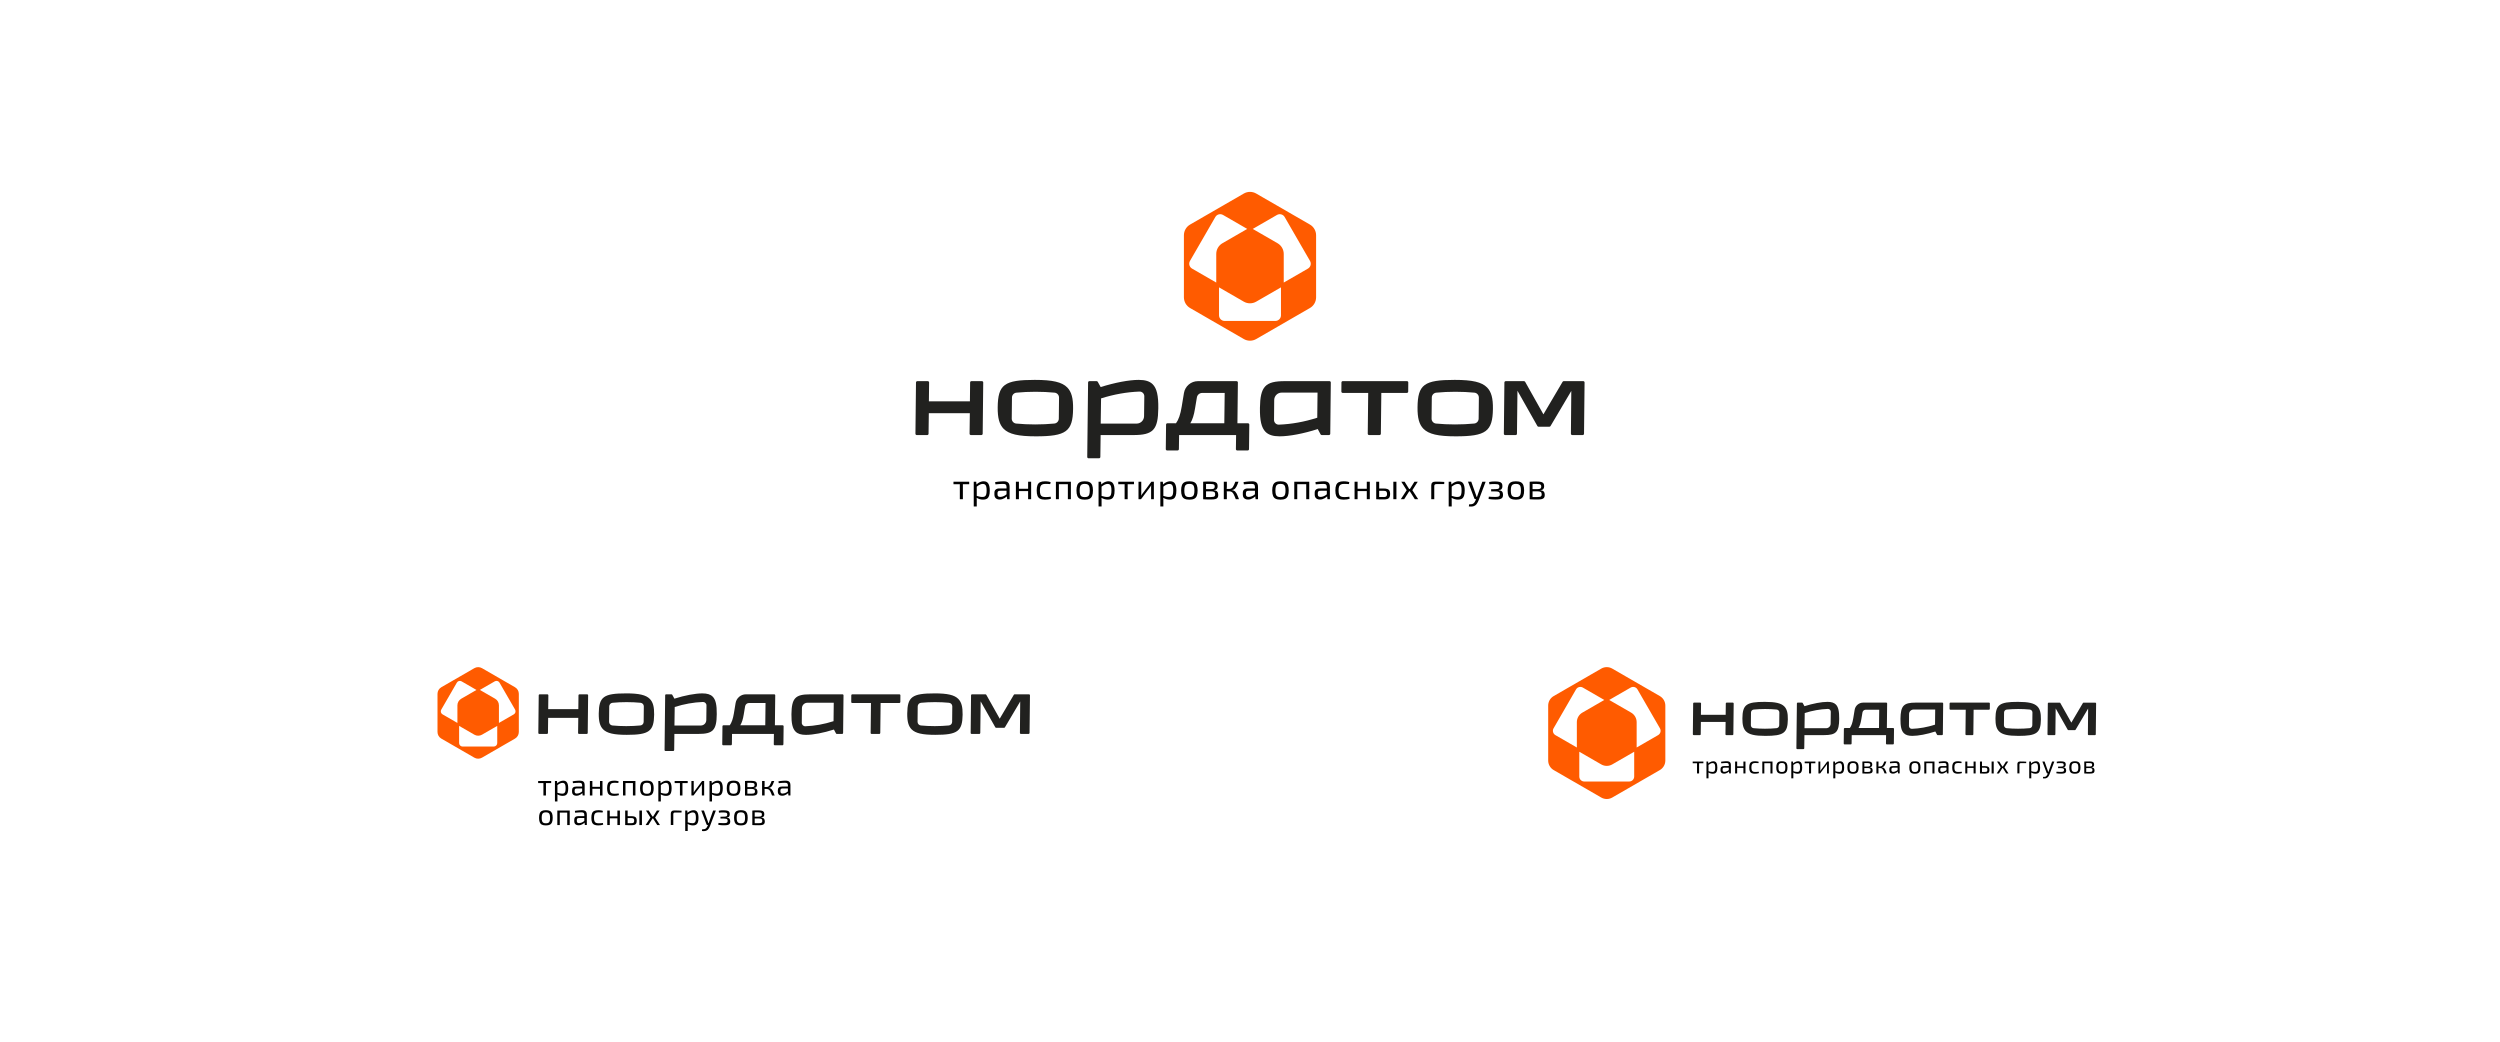 <?xml version="1.0" encoding="UTF-8"?> <svg xmlns="http://www.w3.org/2000/svg" id="Layer_1" data-name="Layer 1" viewBox="0 0 1920 800"> <defs> <style> .cls-1 { fill: #ff5b00; } .cls-2 { fill: #21211f; } </style> </defs> <g> <g> <path class="cls-2" d="m444.16,544.62h-23.14l.12-10.62c0-.42-.33-.76-.75-.76h-5.9c-.41,0-.74.33-.75.74l-.31,28.92c0,.42.33.76.75.76h5.9c.41,0,.74-.33.75-.74l.15-11.59h23.14l-.15,11.58c0,.42.33.76.75.76h5.9c.41,0,.74-.33.75-.74l.31-28.92c0-.42-.33-.76-.75-.76h-5.9c-.41,0-.74.33-.75.74l-.12,10.64Z"></path> <path class="cls-2" d="m480.83,532.52c-17.29,0-20.82,2.6-20.99,15.44h0c-.07,6.08.94,9.72,3.35,12.16,2.98,3.01,8.25,4.24,18.2,4.24,17.09,0,20.81-2.74,20.99-15.44.09-6.06-.9-9.69-3.31-12.14-2.98-3.03-8.27-4.27-18.24-4.27Zm13.62,10.01l-.12,11.88c-.01,1.42-1.1,2.61-2.52,2.74-3.3.32-7.17.51-10.84.51s-7.44-.18-10.68-.5c-1.44-.14-2.53-1.36-2.52-2.8l.12-11.88c.01-1.42,1.1-2.61,2.52-2.74,3.27-.32,7.11-.51,10.79-.51s7.48.19,10.74.5c1.44.14,2.53,1.36,2.52,2.8Z"></path> <path class="cls-2" d="m539.42,532.52c-5.41,0-13.42,1.51-21.48,4.05l-1.63-2.95c-.13-.24-.38-.39-.65-.39h-4.06c-.41,0-.74.33-.75.74l-.47,42.03c0,.42.33.76.75.76h5.9c.41,0,.74-.33.75-.74l.15-12.37h18.49c11.18,0,13.94-2.97,14.05-15.15.09-7.14-.85-11.18-3.13-13.48-1.69-1.71-4.21-2.5-7.92-2.5Zm3.16,9.27l-.14,11.24c-.03,2.3-1.9,4.16-4.21,4.16h-20.26l.21-14.23c7.31-2.3,14.42-3.57,21.64-3.85,1.52-.06,2.78,1.16,2.76,2.68Z"></path> <path class="cls-2" d="m594.63,533.24h-21.77c-3.93,0-7.28,2.84-7.92,6.72l-1.29,7.79c-.69,4.24-1.74,7.27-3.2,9.27h-4.85c-.41,0-.74.33-.75.74l-.16,13.85c0,.42.33.76.75.76h5.9c.41,0,.74-.33.75-.74l.11-7.96h32.17l-.11,7.94c0,.42.33.76.75.76h5.9c.41,0,.74-.33.75-.74l.16-13.85c0-.42-.33-.76-.75-.76h-5.95l.26-23.02c0-.42-.33-.76-.75-.76Zm-6.7,6.65l-.21,17.12h-19.18c1.22-1.98,2.07-4.67,2.67-8.39l1.03-6.19c.24-1.47,1.51-2.54,3-2.54h12.69Z"></path> <path class="cls-2" d="m607.82,548.38c-.09,7.1.85,11.12,3.15,13.46,1.71,1.73,4.24,2.54,7.96,2.54,5.51,0,13.54-1.53,21.52-4.1l1.59,2.99c.13.24.38.4.66.4h4.06c.41,0,.74-.33.75-.74l.31-28.92c0-.42-.33-.76-.75-.76h-25.07c-11.21,0-13.99,2.97-14.17,15.15Zm32.5-8.68l-.16,14.17c-7.3,2.33-14.41,3.62-21.63,3.91-1.52.06-2.78-1.16-2.76-2.67l.11-11.23c.02-2.31,1.9-4.17,4.21-4.17h20.25Z"></path> <path class="cls-2" d="m654.51,539.89h14.4l-.26,23.02c0,.42.33.76.75.76h5.9c.41,0,.74-.33.75-.74l.26-23.03h14.41c.41,0,.74-.33.75-.74l.04-5.15c0-.42-.33-.75-.75-.75h-36.22c-.41,0-.74.33-.75.74l-.04,5.15c0,.42.33.75.75.75Z"></path> <path class="cls-2" d="m717.74,532.52c-17.29,0-20.82,2.6-20.99,15.44h0c-.07,6.08.94,9.72,3.35,12.16,2.98,3.01,8.25,4.24,18.2,4.24,17.09,0,20.81-2.74,20.99-15.44.09-6.06-.9-9.69-3.31-12.14-2.98-3.03-8.27-4.27-18.24-4.27Zm13.62,10.01l-.12,11.88c-.01,1.42-1.1,2.61-2.52,2.74-3.3.32-7.17.51-10.84.51s-7.44-.18-10.68-.5c-1.44-.14-2.53-1.36-2.52-2.8l.12-11.88c.01-1.42,1.1-2.61,2.52-2.74,3.27-.32,7.11-.51,10.79-.51s7.48.19,10.74.5c1.44.14,2.53,1.36,2.52,2.8Z"></path> <path class="cls-2" d="m778.61,533.61l-10.83,18.35-10.3-18.34c-.13-.24-.38-.38-.65-.38h-10.31c-.41,0-.74.33-.75.74l-.31,28.92c0,.42.33.76.75.76h5.9c.41,0,.74-.33.75-.74l.28-24.26,11.25,19.91c.13.24.38.38.65.38h6.1c.26,0,.51-.14.64-.37l11.74-19.83-.22,24.15c0,.42.33.76.75.76h5.9c.41,0,.74-.33.75-.74l.31-28.92c0-.42-.33-.76-.75-.76h-11c-.26,0-.51.14-.64.37Z"></path> </g> <path class="cls-1" d="m370.16,513.15c-1.81-1.05-4.05-1.05-5.86,0l-25.37,14.65c-1.81,1.05-2.93,2.98-2.93,5.07v29.3c0,2.09,1.12,4.03,2.93,5.07l25.37,14.65c1.81,1.05,4.05,1.05,5.86,0l25.37-14.65c1.81-1.05,2.93-2.98,2.93-5.07v-29.3c0-2.09-1.12-4.03-2.93-5.07l-25.37-14.65Zm-1.62,16.72l11.44-6.6c1.27-.73,2.9-.3,3.63.97l11.98,20.74c.73,1.27.3,2.9-.97,3.63l-11.44,6.6v-13.52c0-2.09-1.12-4.03-2.93-5.07l-11.71-6.76Zm-2.61,0l-11.71,6.76c-1.81,1.05-2.93,2.98-2.93,5.07v13.52l-11.44-6.6c-1.27-.73-1.71-2.36-.97-3.63l11.98-20.74c.73-1.27,2.36-1.71,3.63-.97l11.44,6.6Zm-13.33,40.82v-13.21l11.71,6.76c1.81,1.05,4.05,1.05,5.86,0l11.71-6.76v13.21c0,1.47-1.19,2.66-2.66,2.66h-23.95c-1.47,0-2.66-1.19-2.66-2.66Z"></path> <g> <path d="m423.31,599.81v1.6h-10.01v-1.6h10.01Zm-4.02,0v11.13h-1.94v-11.13h1.94Z"></path> <path d="m427.77,599.81l.23,2.31.11.3v7.13l-.09.27c.05.43.08.84.09,1.23.01.4.01.81,0,1.26v3.22h-1.92v-15.72h1.58Zm4.78-.27c1.37,0,2.35.5,2.95,1.5.59,1,.89,2.46.89,4.4,0,1.43-.15,2.57-.46,3.42s-.77,1.45-1.39,1.82c-.62.37-1.41.55-2.35.55-.73,0-1.46-.1-2.17-.3-.72-.2-1.4-.5-2.06-.91l.11-1.17c.72.2,1.34.36,1.88.49.54.13,1.12.19,1.73.19.66,0,1.18-.11,1.57-.34s.67-.64.86-1.23c.18-.59.27-1.43.27-2.51s-.08-1.88-.24-2.49c-.16-.61-.42-1.05-.78-1.31-.36-.27-.83-.4-1.43-.4s-1.21.15-1.8.43c-.59.29-1.29.73-2.08,1.33l-.21-1.3c.41-.44.88-.82,1.39-1.14s1.06-.57,1.63-.74c.57-.18,1.13-.26,1.68-.26Z"></path> <path d="m448.11,604.08l-.02,1.46-5.3.02c-.53.02-.91.16-1.13.42s-.33.64-.33,1.11v.71c0,.58.14,1,.42,1.27.28.27.72.4,1.31.4.43,0,.91-.08,1.45-.24.54-.16,1.08-.41,1.63-.74.55-.33,1.05-.76,1.51-1.28v1.44c-.15.21-.38.46-.7.74-.31.28-.69.56-1.12.82s-.92.49-1.45.66c-.53.17-1.1.26-1.71.26-.66,0-1.23-.12-1.74-.35s-.89-.59-1.17-1.05c-.27-.46-.41-1.03-.41-1.7v-1.21c0-.87.27-1.54.81-2.02.54-.48,1.3-.72,2.27-.72h5.67Zm-2.88-4.55c.82,0,1.52.11,2.08.33s.99.59,1.28,1.11c.29.52.43,1.23.43,2.12v7.84h-1.53l-.3-2.42-.11-.25v-5.16c-.01-.69-.17-1.18-.48-1.47-.3-.3-.9-.45-1.78-.45-.59,0-1.33.03-2.21.09-.88.06-1.74.13-2.59.21l-.18-1.44c.52-.09,1.09-.17,1.71-.25.62-.08,1.26-.14,1.9-.18.64-.05,1.23-.07,1.78-.07Z"></path> <path d="m454.94,599.81v11.13h-1.92v-11.13h1.92Zm6.06,4.48v1.49h-6.19v-1.49h6.19Zm1.71-4.48v11.13h-1.92v-11.13h1.92Z"></path> <path d="m471.53,599.53c.33,0,.71.02,1.13.05.42.03.84.08,1.27.16.43.08.82.18,1.19.32l-.25,1.26c-.5-.05-1.03-.08-1.59-.1-.56-.02-1.03-.03-1.43-.03-.87,0-1.57.12-2.09.37-.53.24-.9.67-1.13,1.28s-.34,1.46-.34,2.54.11,1.93.34,2.55c.23.62.61,1.05,1.13,1.29.53.24,1.22.37,2.09.37.23,0,.53,0,.9-.02.37-.02.77-.04,1.19-.07.42-.03.82-.08,1.2-.14l.18,1.3c-.55.2-1.15.34-1.82.43-.66.09-1.32.14-1.98.14-1.28,0-2.31-.19-3.08-.57-.78-.38-1.34-1-1.68-1.85-.34-.85-.51-2-.51-3.43s.17-2.57.51-3.43c.34-.85.9-1.47,1.68-1.84.78-.37,1.8-.56,3.08-.56Z"></path> <path d="m480.37,599.81v11.13h-1.9v-11.13h1.9Zm5.92,0l-.02,1.58h-6.01v-1.58h6.03Zm1.71,0v11.13h-1.92v-11.13h1.92Z"></path> <path d="m496.8,599.53c1.28,0,2.3.19,3.06.57.76.38,1.31,1,1.66,1.86.34.86.51,2,.51,3.42s-.17,2.56-.51,3.42c-.34.86-.89,1.48-1.66,1.86s-1.78.57-3.06.57-2.3-.19-3.07-.57-1.33-1-1.67-1.86c-.34-.86-.51-2-.51-3.42s.17-2.56.51-3.42c.34-.86.9-1.48,1.67-1.86.77-.38,1.79-.57,3.07-.57Zm0,1.65c-.81,0-1.45.13-1.92.38-.47.25-.81.68-1.01,1.29-.2.61-.3,1.46-.3,2.54s.1,1.93.3,2.54.53,1.04,1.01,1.29c.47.25,1.11.38,1.92.38s1.44-.12,1.91-.38c.46-.25.8-.68.99-1.29s.3-1.45.3-2.54-.1-1.93-.3-2.54c-.2-.61-.53-1.04-.99-1.29-.46-.25-1.1-.38-1.91-.38Z"></path> <path d="m507.18,599.81l.23,2.31.11.3v7.13l-.09.27c.05.43.08.84.09,1.23.01.4.01.81,0,1.26v3.22h-1.92v-15.72h1.58Zm4.78-.27c1.37,0,2.35.5,2.95,1.5.59,1,.89,2.46.89,4.4,0,1.43-.15,2.57-.46,3.42s-.77,1.45-1.39,1.82c-.62.37-1.41.55-2.35.55-.73,0-1.46-.1-2.17-.3-.72-.2-1.4-.5-2.06-.91l.11-1.17c.72.2,1.34.36,1.88.49.54.13,1.12.19,1.73.19.66,0,1.18-.11,1.57-.34s.67-.64.86-1.23c.18-.59.27-1.43.27-2.51s-.08-1.88-.24-2.49c-.16-.61-.42-1.05-.78-1.31-.36-.27-.83-.4-1.43-.4s-1.21.15-1.8.43c-.59.29-1.29.73-2.08,1.33l-.21-1.3c.41-.44.88-.82,1.39-1.14s1.06-.57,1.63-.74c.57-.18,1.13-.26,1.68-.26Z"></path> <path d="m528.15,599.81v1.6h-10.01v-1.6h10.01Zm-4.02,0v11.13h-1.94v-11.13h1.94Z"></path> <path d="m540.79,599.81v11.13h-1.76v-7.38c0-.24,0-.48.02-.72.02-.24.03-.49.05-.77h-.05c-.09.21-.21.44-.35.67-.15.24-.29.45-.42.63l-5.67,7.56h-1.6v-11.13h1.76v7.38c0,.24,0,.48-.01.72,0,.24-.03.49-.06.76h.05c.12-.23.25-.46.39-.69.14-.23.27-.43.41-.59l5.67-7.59h1.58Z"></path> <path d="m546.48,599.81l.23,2.31.11.3v7.13l-.09.27c.05.43.08.84.09,1.23.01.4.01.81,0,1.26v3.22h-1.92v-15.72h1.58Zm4.78-.27c1.37,0,2.35.5,2.95,1.5.59,1,.89,2.46.89,4.4,0,1.43-.15,2.57-.46,3.42s-.77,1.45-1.39,1.82c-.62.37-1.41.55-2.35.55-.73,0-1.46-.1-2.17-.3-.72-.2-1.4-.5-2.06-.91l.11-1.17c.72.2,1.34.36,1.88.49.54.13,1.12.19,1.73.19.66,0,1.18-.11,1.57-.34s.67-.64.86-1.23c.18-.59.27-1.43.27-2.51s-.08-1.88-.24-2.49c-.16-.61-.42-1.05-.78-1.31-.36-.27-.83-.4-1.43-.4s-1.21.15-1.8.43c-.59.29-1.29.73-2.08,1.33l-.21-1.3c.41-.44.88-.82,1.39-1.14s1.06-.57,1.63-.74c.57-.18,1.13-.26,1.68-.26Z"></path> <path d="m563.39,599.53c1.28,0,2.3.19,3.06.57.76.38,1.31,1,1.66,1.86.34.86.51,2,.51,3.42s-.17,2.56-.51,3.42c-.34.86-.89,1.48-1.66,1.86s-1.78.57-3.06.57-2.3-.19-3.07-.57-1.33-1-1.67-1.86c-.34-.86-.51-2-.51-3.42s.17-2.56.51-3.42c.34-.86.9-1.48,1.67-1.86.77-.38,1.79-.57,3.07-.57Zm0,1.65c-.81,0-1.45.13-1.92.38-.47.25-.81.68-1.01,1.29-.2.61-.3,1.46-.3,2.54s.1,1.93.3,2.54.53,1.04,1.01,1.29c.47.25,1.11.38,1.92.38s1.44-.12,1.91-.38c.46-.25.8-.68.99-1.29s.3-1.45.3-2.54-.1-1.93-.3-2.54c-.2-.61-.53-1.04-.99-1.29-.46-.25-1.1-.38-1.91-.38Z"></path> <path d="m576.69,599.69c1.16,0,2.08.08,2.75.25s1.17.46,1.47.89c.3.43.46,1.04.46,1.83s-.19,1.39-.56,1.79c-.37.4-.99.64-1.84.72v.07c1.04.08,1.76.36,2.17.86s.62,1.19.62,2.09c0,.76-.15,1.35-.45,1.77s-.77.71-1.42.88c-.65.17-1.51.25-2.59.25-.78,0-1.46,0-2.03-.01s-1.11-.02-1.59-.05c-.48-.02-.99-.05-1.52-.08l.27-1.44c.3.02.87.03,1.69.03.82,0,1.79.01,2.9.01.69,0,1.23-.05,1.65-.15.41-.1.7-.28.88-.54.18-.26.26-.62.26-1.1,0-.72-.21-1.21-.64-1.47s-1.18-.4-2.26-.4h-4.5v-1.39h4.5c.64,0,1.15-.05,1.53-.14.38-.09.65-.26.82-.51.17-.25.25-.6.25-1.04s-.09-.75-.27-.98c-.18-.23-.49-.39-.91-.48-.43-.09-1-.14-1.71-.14-.66-.01-1.25-.02-1.77-.02s-.99,0-1.38.01c-.4,0-.74.03-1.03.06l-.27-1.44c.47-.05.92-.08,1.35-.09.43-.01.89-.03,1.39-.03.5,0,1.1-.01,1.78-.01Zm-2.7.14v11.13h-1.83v-11.13h1.83Z"></path> <path d="m587.22,599.81v3.31c0,.34-.02.67-.07,1.01-.04.33-.11.66-.21.98.09.32.16.64.21.96.05.32.07.62.07.91v3.95h-1.94v-11.13h1.94Zm2.17,4.59v1.51h-2.74v-1.51h2.74Zm5.23-4.59c-.24.66-.48,1.25-.7,1.79-.22.54-.44,1.02-.66,1.43-.22.41-.46.76-.73,1.05-.27.29-.58.52-.93.7s-.76.29-1.23.33v.07c.5.05.94.15,1.3.32.37.17.69.4.97.7.28.3.54.67.78,1.11.24.44.48.96.72,1.57.24.6.51,1.29.8,2.07h-2.03c-.27-.72-.53-1.35-.75-1.91-.23-.56-.45-1.03-.67-1.43-.22-.4-.46-.72-.72-.97-.26-.25-.56-.43-.9-.55s-.74-.17-1.2-.17v-1.51c.55,0,1.01-.1,1.39-.31.38-.21.71-.51.99-.9.28-.4.54-.88.79-1.44.24-.56.5-1.21.78-1.94h2.01Z"></path> <path d="m606.14,604.08l-.02,1.46-5.3.02c-.53.02-.91.16-1.13.42s-.33.64-.33,1.11v.71c0,.58.14,1,.42,1.27.28.27.72.4,1.31.4.43,0,.91-.08,1.45-.24.54-.16,1.08-.41,1.63-.74.55-.33,1.05-.76,1.51-1.28v1.44c-.15.21-.38.46-.7.74-.31.28-.69.56-1.12.82s-.92.49-1.45.66c-.53.17-1.1.26-1.71.26-.66,0-1.23-.12-1.74-.35s-.89-.59-1.17-1.05c-.27-.46-.41-1.03-.41-1.7v-1.21c0-.87.27-1.54.81-2.02.54-.48,1.3-.72,2.27-.72h5.67Zm-2.88-4.55c.82,0,1.52.11,2.08.33s.99.59,1.28,1.11c.29.52.43,1.23.43,2.12v7.84h-1.53l-.3-2.42-.11-.25v-5.16c-.01-.69-.17-1.18-.48-1.47-.3-.3-.9-.45-1.78-.45-.59,0-1.33.03-2.21.09-.88.06-1.74.13-2.59.21l-.18-1.44c.52-.09,1.09-.17,1.71-.25.62-.08,1.26-.14,1.9-.18.64-.05,1.23-.07,1.78-.07Z"></path> <path d="m419.25,622.22c1.28,0,2.3.19,3.06.57.76.38,1.31,1,1.66,1.86.34.86.51,2,.51,3.42s-.17,2.56-.51,3.42c-.34.86-.89,1.48-1.66,1.86s-1.78.57-3.06.57-2.3-.19-3.07-.57-1.33-1-1.67-1.86c-.34-.86-.51-2-.51-3.42s.17-2.56.51-3.42c.34-.86.9-1.48,1.67-1.86.77-.38,1.79-.57,3.07-.57Zm0,1.65c-.81,0-1.45.13-1.92.38-.47.25-.81.68-1.01,1.29-.2.61-.3,1.46-.3,2.54s.1,1.93.3,2.54.53,1.04,1.01,1.29c.47.25,1.11.38,1.92.38s1.44-.12,1.91-.38c.46-.25.8-.68.99-1.29s.3-1.45.3-2.54-.1-1.93-.3-2.54c-.2-.61-.53-1.04-.99-1.29-.46-.25-1.1-.38-1.91-.38Z"></path> <path d="m429.92,622.5v11.13h-1.9v-11.13h1.9Zm5.92,0l-.02,1.58h-6.01v-1.58h6.03Zm1.71,0v11.13h-1.92v-11.13h1.92Z"></path> <path d="m449.78,626.77l-.02,1.46-5.3.02c-.53.02-.91.16-1.13.42s-.33.64-.33,1.11v.71c0,.58.14,1,.42,1.27.28.27.72.4,1.31.4.43,0,.91-.08,1.45-.24.54-.16,1.08-.41,1.63-.74.55-.33,1.05-.76,1.51-1.28v1.44c-.15.21-.38.46-.7.74-.31.28-.69.56-1.12.82s-.92.49-1.45.66c-.53.17-1.1.26-1.71.26-.66,0-1.23-.12-1.74-.35s-.89-.59-1.17-1.05c-.27-.46-.41-1.03-.41-1.7v-1.21c0-.87.27-1.54.81-2.02.54-.48,1.3-.72,2.27-.72h5.67Zm-2.88-4.55c.82,0,1.52.11,2.08.33s.99.59,1.28,1.11c.29.52.43,1.23.43,2.12v7.84h-1.53l-.3-2.42-.11-.25v-5.16c-.01-.69-.17-1.18-.48-1.47-.3-.3-.9-.45-1.78-.45-.59,0-1.33.03-2.21.09-.88.06-1.74.13-2.59.21l-.18-1.44c.52-.09,1.09-.17,1.71-.25.62-.08,1.26-.14,1.9-.18.64-.05,1.23-.07,1.78-.07Z"></path> <path d="m459.44,622.22c.33,0,.71.02,1.13.05.42.03.84.08,1.27.16.43.08.82.18,1.19.32l-.25,1.26c-.5-.05-1.03-.08-1.59-.1-.56-.02-1.03-.03-1.43-.03-.87,0-1.57.12-2.09.37-.53.24-.9.67-1.13,1.28s-.34,1.46-.34,2.54.11,1.93.34,2.55c.23.62.61,1.05,1.13,1.29.53.24,1.22.37,2.09.37.23,0,.53,0,.9-.02.37-.02.77-.04,1.19-.07.42-.03.82-.08,1.2-.14l.18,1.3c-.55.2-1.15.34-1.82.43-.66.09-1.32.14-1.98.14-1.28,0-2.31-.19-3.08-.57-.78-.38-1.34-1-1.68-1.85-.34-.85-.51-2-.51-3.43s.17-2.57.51-3.43c.34-.85.9-1.47,1.68-1.84.78-.37,1.8-.56,3.08-.56Z"></path> <path d="m468.31,622.5v11.13h-1.92v-11.13h1.92Zm6.06,4.48v1.49h-6.19v-1.49h6.19Zm1.71-4.48v11.13h-1.92v-11.13h1.92Z"></path> <path d="m482.04,622.5v11.13h-1.9v-11.13h1.9Zm2.63,4.32c1.11,0,1.98.11,2.6.32.62.21,1.07.58,1.34,1.09s.4,1.2.4,2.07-.14,1.6-.41,2.11c-.27.51-.71.87-1.3,1.06-.59.2-1.37.3-2.33.3-.73,0-1.36,0-1.9-.01-.53,0-1.02-.02-1.46-.05-.44-.02-.91-.05-1.39-.08l.25-1.46c.27.02.79.03,1.54.05.75.02,1.64.02,2.66.02.59,0,1.06-.05,1.41-.16s.59-.3.74-.59c.15-.29.23-.71.23-1.26,0-.73-.16-1.24-.49-1.53-.33-.29-.96-.43-1.88-.43h-4.23v-1.44h4.23Zm8.34-4.32v11.13h-1.97v-11.13h1.97Z"></path> <path d="m498.22,622.5l3.36,5.39-3.63,5.74h-2.12l3.72-5.74-3.43-5.39h2.1Zm4.32,4.59v1.51h-2.38v-1.51h2.38Zm4.04-4.59l-3.45,5.39,3.72,5.74h-2.12l-3.61-5.74,3.36-5.39h2.1Z"></path> <path d="m517.64,622.45c.97,0,1.96,0,2.96.02,1,.02,1.95.07,2.87.16l-.07,1.37h-4.96c-.47,0-.82.11-1.03.32s-.32.56-.32,1.05v8.25h-1.92v-8.75c0-.79.21-1.39.63-1.81s1.03-.62,1.84-.62Z"></path> <path d="m527.83,622.5l.23,2.31.11.3v7.13l-.09.27c.05.43.08.84.09,1.23.01.4.01.81,0,1.26v3.22h-1.92v-15.72h1.58Zm4.78-.27c1.37,0,2.35.5,2.95,1.5.59,1,.89,2.46.89,4.4,0,1.43-.15,2.57-.46,3.42s-.77,1.45-1.39,1.82c-.62.37-1.41.55-2.35.55-.73,0-1.46-.1-2.17-.3-.72-.2-1.4-.5-2.06-.91l.11-1.17c.72.2,1.34.36,1.88.49.54.13,1.12.19,1.73.19.66,0,1.18-.11,1.57-.34s.67-.64.86-1.23c.18-.59.27-1.43.27-2.51s-.08-1.88-.24-2.49c-.16-.61-.42-1.05-.78-1.31-.36-.27-.83-.4-1.43-.4s-1.21.15-1.8.43c-.59.29-1.29.73-2.08,1.33l-.21-1.3c.41-.44.88-.82,1.39-1.14s1.06-.57,1.63-.74c.57-.18,1.13-.26,1.68-.26Z"></path> <path d="m540.63,622.5l2.95,8.29c.08.23.15.45.22.67s.13.45.19.67h.53l-.66,1.49h-.57c-.17,0-.31-.05-.43-.14-.12-.09-.21-.21-.27-.37l-4.02-10.63h2.08Zm9.14,0l-4.43,11.75c-.12.32-.28.68-.47,1.07-.19.4-.42.79-.69,1.18-.27.39-.58.72-.95.99-.56.43-1.19.68-1.89.76-.69.08-1.44.07-2.25-.03l.18-1.35c.49.01.96,0,1.43-.06s.88-.2,1.25-.45c.32-.23.61-.54.88-.95.27-.4.49-.84.67-1.31l.55-1.33c.12-.3.24-.64.37-1,.12-.37.24-.69.34-.98l2.92-8.29h2.08Z"></path> <path d="m555.41,622.32c1.23,0,2.22.08,2.95.24s1.26.45,1.59.88c.33.43.49,1.04.49,1.85s-.17,1.4-.51,1.83-.96.68-1.84.75v.07c.99.08,1.69.35,2.11.82.42.47.63,1.18.63,2.12,0,.78-.16,1.38-.48,1.81-.32.43-.83.72-1.53.89-.7.17-1.62.25-2.76.25-.69,0-1.42-.03-2.19-.08-.78-.05-1.52-.14-2.22-.26l.16-1.49c.5.04,1.13.09,1.89.12.75.04,1.5.06,2.23.06,1.13,0,1.89-.12,2.3-.35.4-.24.61-.69.61-1.36,0-.47-.09-.84-.26-1.1-.18-.26-.47-.44-.89-.55s-.99-.16-1.7-.16h-2.67v-1.42l2.65-.02c.67,0,1.19-.05,1.56-.15.37-.1.64-.27.79-.51.15-.24.23-.59.23-1.03s-.1-.77-.29-.99-.51-.37-.95-.46c-.44-.08-1.06-.13-1.85-.13-.59,0-1.19.02-1.78.05-.59.03-1.1.08-1.51.14l-.16-1.49c.62-.15,1.24-.25,1.84-.29s1.13-.06,1.59-.06Z"></path> <path d="m569.01,622.22c1.28,0,2.3.19,3.06.57.76.38,1.31,1,1.66,1.86.34.86.51,2,.51,3.42s-.17,2.56-.51,3.42c-.34.86-.89,1.48-1.66,1.86s-1.78.57-3.06.57-2.3-.19-3.07-.57-1.33-1-1.67-1.86c-.34-.86-.51-2-.51-3.42s.17-2.56.51-3.42c.34-.86.9-1.48,1.67-1.86.77-.38,1.79-.57,3.07-.57Zm0,1.65c-.81,0-1.45.13-1.92.38-.47.25-.81.68-1.01,1.29-.2.61-.3,1.46-.3,2.54s.1,1.93.3,2.54.53,1.04,1.01,1.29c.47.25,1.11.38,1.92.38s1.44-.12,1.91-.38c.46-.25.8-.68.99-1.29s.3-1.45.3-2.54-.1-1.93-.3-2.54c-.2-.61-.53-1.04-.99-1.29-.46-.25-1.1-.38-1.91-.38Z"></path> <path d="m582.31,622.38c1.16,0,2.08.08,2.75.25s1.17.46,1.47.89c.3.43.46,1.04.46,1.83s-.19,1.39-.56,1.79c-.37.4-.99.64-1.84.72v.07c1.04.08,1.76.36,2.17.86s.62,1.19.62,2.09c0,.76-.15,1.35-.45,1.77s-.77.71-1.42.88c-.65.17-1.51.25-2.59.25-.78,0-1.46,0-2.03-.01s-1.11-.02-1.59-.05c-.48-.02-.99-.05-1.52-.08l.27-1.44c.3.02.87.03,1.69.03.82,0,1.79.01,2.9.01.69,0,1.23-.05,1.65-.15.41-.1.7-.28.88-.54.18-.26.26-.62.26-1.1,0-.72-.21-1.21-.64-1.47s-1.18-.4-2.26-.4h-4.5v-1.39h4.5c.64,0,1.15-.05,1.53-.14.38-.09.65-.26.82-.51.17-.25.25-.6.25-1.04s-.09-.75-.27-.98c-.18-.23-.49-.39-.91-.48-.43-.09-1-.14-1.71-.14-.66-.01-1.25-.02-1.77-.02s-.99,0-1.38.01c-.4,0-.74.03-1.03.06l-.27-1.44c.47-.05.92-.08,1.35-.09.43-.01.89-.03,1.39-.03.5,0,1.1-.01,1.78-.01Zm-2.7.14v11.13h-1.83v-11.13h1.83Z"></path> </g> </g> <g> <path class="cls-2" d="m1325.3,548.95h-18.99l.1-8.72c0-.34-.27-.62-.61-.62h-4.84c-.34,0-.61.27-.61.61l-.25,23.73c0,.34.27.62.61.62h4.84c.34,0,.61-.27.61-.61l.12-9.51h18.99l-.12,9.5c0,.34.27.62.61.62h4.84c.34,0,.61-.27.61-.61l.26-23.73c0-.34-.27-.62-.61-.62h-4.84c-.34,0-.61.27-.61.61l-.1,8.73Z"></path> <path class="cls-2" d="m1355.38,539.03c-14.19,0-17.08,2.13-17.22,12.67h0c-.05,4.99.77,7.97,2.75,9.98,2.45,2.47,6.77,3.48,14.93,3.48,14.02,0,17.07-2.25,17.22-12.67.08-4.97-.74-7.95-2.72-9.96-2.45-2.49-6.78-3.5-14.97-3.5Zm11.17,8.21l-.1,9.74c-.01,1.17-.9,2.14-2.07,2.25-2.71.27-5.88.42-8.89.42s-6.1-.15-8.76-.41c-1.18-.12-2.08-1.11-2.06-2.3l.1-9.75c.01-1.17.9-2.14,2.06-2.25,2.68-.26,5.84-.42,8.85-.42s6.13.15,8.81.41c1.18.11,2.08,1.11,2.07,2.3Z"></path> <path class="cls-2" d="m1403.45,539.03c-4.44,0-11.01,1.24-17.62,3.32l-1.34-2.42c-.11-.2-.31-.32-.54-.32h-3.33c-.34,0-.61.27-.61.61l-.39,34.48c0,.34.27.62.61.62h4.84c.34,0,.61-.27.61-.61l.13-10.15h15.17c9.17,0,11.43-2.44,11.53-12.43.07-5.86-.7-9.17-2.57-11.06-1.39-1.4-3.45-2.05-6.5-2.05Zm2.59,7.61l-.11,9.22c-.02,1.89-1.56,3.41-3.45,3.41h-16.62l.17-11.67c6-1.89,11.83-2.93,17.75-3.16,1.25-.05,2.28.95,2.27,2.2Z"></path> <path class="cls-2" d="m1448.74,539.62h-17.86c-3.22,0-5.97,2.33-6.5,5.51l-1.06,6.39c-.57,3.48-1.42,5.96-2.63,7.6h-3.98c-.34,0-.61.27-.61.61l-.13,11.36c0,.34.27.62.61.62h4.84c.34,0,.61-.27.61-.61l.09-6.53h26.39l-.09,6.51c0,.34.27.62.61.62h4.84c.34,0,.61-.27.61-.61l.13-11.36c0-.34-.27-.62-.61-.62h-4.88l.21-18.88c0-.34-.27-.62-.61-.62Zm-5.5,5.45l-.17,14.05h-15.73c1-1.63,1.7-3.83,2.19-6.88l.85-5.08c.2-1.2,1.24-2.09,2.46-2.09h10.41Z"></path> <path class="cls-2" d="m1459.56,552.04c-.08,5.82.7,9.13,2.59,11.04,1.4,1.42,3.47,2.08,6.53,2.08,4.52,0,11.11-1.26,17.65-3.37l1.3,2.45c.11.2.32.33.54.33h3.33c.34,0,.61-.27.61-.61l.25-23.73c0-.34-.27-.62-.61-.62h-20.57c-9.2,0-11.48,2.44-11.62,12.43Zm26.67-7.12l-.13,11.62c-5.99,1.92-11.82,2.97-17.75,3.2-1.24.05-2.28-.95-2.27-2.19l.09-9.21c.02-1.89,1.56-3.42,3.45-3.42h16.61Z"></path> <path class="cls-2" d="m1497.87,545.07h11.81l-.21,18.88c0,.34.27.62.61.62h4.84c.34,0,.61-.27.61-.61l.21-18.9h11.83c.34,0,.61-.27.61-.61l.04-4.23c0-.34-.27-.62-.61-.62h-29.71c-.34,0-.61.27-.61.61l-.04,4.23c0,.34.27.62.61.62Z"></path> <path class="cls-2" d="m1549.74,539.03c-14.19,0-17.08,2.13-17.22,12.67h0c-.05,4.99.77,7.97,2.75,9.98,2.45,2.47,6.77,3.48,14.93,3.48,14.02,0,17.07-2.25,17.22-12.67.08-4.97-.74-7.95-2.71-9.96-2.45-2.49-6.78-3.5-14.97-3.5Zm11.17,8.21l-.1,9.74c-.01,1.17-.9,2.14-2.07,2.25-2.71.27-5.88.42-8.89.42s-6.1-.15-8.76-.41c-1.18-.12-2.08-1.11-2.06-2.3l.1-9.75c.01-1.17.9-2.14,2.06-2.25,2.68-.26,5.84-.42,8.85-.42s6.13.15,8.81.41c1.18.11,2.08,1.11,2.07,2.3Z"></path> <path class="cls-2" d="m1599.67,539.92l-8.88,15.06-8.45-15.04c-.11-.19-.31-.31-.54-.31h-8.46c-.34,0-.61.27-.61.61l-.26,23.73c0,.34.27.62.61.62h4.84c.34,0,.61-.27.61-.61l.23-19.9,9.23,16.34c.11.19.31.31.53.31h5c.22,0,.42-.11.53-.3l9.63-16.27-.18,19.81c0,.34.27.62.61.62h4.84c.34,0,.61-.27.61-.61l.26-23.73c0-.34-.27-.62-.61-.62h-9.02c-.22,0-.42.11-.53.3Z"></path> </g> <path class="cls-1" d="m1238.21,513.49c-2.61-1.51-5.83-1.51-8.44,0l-36.55,21.1c-2.61,1.51-4.22,4.29-4.22,7.31v42.2c0,3.01,1.61,5.8,4.22,7.31l36.55,21.1c2.61,1.51,5.83,1.51,8.44,0l36.55-21.1c2.61-1.51,4.22-4.29,4.22-7.31v-42.2c0-3.01-1.61-5.8-4.22-7.31l-36.55-21.1Zm-2.34,24.08l16.48-9.51c1.83-1.06,4.17-.43,5.23,1.4l17.25,29.88c1.06,1.83.43,4.17-1.4,5.23l-16.48,9.51v-19.47c0-3.01-1.61-5.8-4.22-7.31l-16.86-9.73Zm-3.77,0l-16.86,9.73c-2.61,1.51-4.22,4.29-4.22,7.31v19.47l-16.48-9.51c-1.83-1.06-2.46-3.4-1.4-5.23l17.25-29.88c1.06-1.83,3.4-2.46,5.23-1.4l16.48,9.51Zm-19.2,58.8v-19.03l16.86,9.73c2.61,1.51,5.83,1.51,8.44,0l16.86-9.73v19.03c0,2.12-1.71,3.83-3.83,3.83h-34.5c-2.12,0-3.83-1.71-3.83-3.83Z"></path> <g> <path d="m1308.2,584.87v1.31h-8.21v-1.31h8.21Zm-3.3,0v9.13h-1.59v-9.13h1.59Z"></path> <path d="m1311.85,584.87l.19,1.89.09.24v5.85l-.08.22c.04.35.06.69.08,1.01s.01.67,0,1.03v2.64h-1.57v-12.9h1.29Zm3.92-.22c1.12,0,1.93.41,2.42,1.23.49.82.73,2.02.73,3.61,0,1.17-.12,2.11-.37,2.8-.25.69-.63,1.19-1.14,1.49-.51.3-1.16.45-1.93.45-.6,0-1.19-.08-1.78-.24-.59-.16-1.15-.41-1.69-.75l.09-.96c.59.16,1.1.3,1.55.4.44.11.92.16,1.42.16.54,0,.97-.09,1.28-.28s.55-.53.7-1.01c.15-.49.22-1.17.22-2.06s-.07-1.54-.2-2.04c-.13-.5-.34-.86-.64-1.08-.29-.22-.68-.33-1.17-.33s-.99.12-1.48.36c-.49.24-1.06.6-1.71,1.09l-.17-1.07c.34-.36.72-.67,1.14-.94.42-.26.87-.46,1.34-.61.47-.14.93-.22,1.38-.22Z"></path> <path d="m1328.54,588.37l-.02,1.2-4.35.02c-.44.01-.75.13-.93.35-.18.22-.27.52-.27.91v.58c0,.48.12.82.35,1.04.23.22.59.33,1.08.33.35,0,.75-.07,1.19-.2.44-.13.89-.33,1.34-.61.45-.27.86-.62,1.24-1.05v1.18c-.12.18-.32.38-.57.61-.26.23-.56.46-.92.67-.36.22-.75.4-1.19.54s-.91.22-1.41.22c-.54,0-1.01-.1-1.42-.29s-.73-.48-.96-.86c-.22-.38-.34-.85-.34-1.4v-.99c0-.71.22-1.27.67-1.66.44-.39,1.07-.59,1.87-.59h4.65Zm-2.36-3.73c.67,0,1.24.09,1.71.27.46.18.81.48,1.05.91s.36,1.01.36,1.74v6.43h-1.26l-.24-1.99-.09-.21v-4.24c-.01-.56-.14-.97-.39-1.21-.25-.24-.74-.37-1.46-.37-.49,0-1.09.03-1.81.08s-1.43.11-2.13.17l-.15-1.18c.42-.08.89-.14,1.41-.21s1.03-.11,1.56-.15c.52-.04,1.01-.06,1.46-.06Z"></path> <path d="m1334.14,584.87v9.13h-1.57v-9.13h1.57Zm4.97,3.67v1.22h-5.08v-1.22h5.08Zm1.41-3.67v9.13h-1.58v-9.13h1.58Z"></path> <path d="m1347.75,584.64c.28,0,.58.01.93.04.34.03.69.07,1.04.13s.67.15.97.26l-.21,1.03c-.41-.04-.85-.07-1.3-.08s-.85-.03-1.17-.03c-.71,0-1.28.1-1.71.3-.43.2-.74.55-.93,1.05-.19.5-.28,1.19-.28,2.08s.09,1.58.28,2.09c.19.51.5.86.93,1.06.43.2,1,.3,1.71.3.19,0,.43,0,.74-.02.31-.01.63-.03.98-.06.34-.02.67-.06.98-.11l.15,1.07c-.45.16-.95.28-1.49.36s-1.08.11-1.62.11c-1.05,0-1.89-.16-2.53-.47-.64-.31-1.1-.82-1.38-1.52-.28-.7-.42-1.64-.42-2.81s.14-2.11.42-2.81c.28-.7.74-1.2,1.38-1.51.64-.31,1.48-.46,2.53-.46Z"></path> <path d="m1355.01,584.87v9.13h-1.56v-9.13h1.56Zm4.86,0l-.02,1.29h-4.93v-1.29h4.95Zm1.41,0v9.13h-1.58v-9.13h1.58Z"></path> <path d="m1368.49,584.64c1.05,0,1.89.16,2.51.47.62.31,1.08.82,1.36,1.53s.42,1.64.42,2.8-.14,2.1-.42,2.8-.73,1.22-1.36,1.53c-.62.31-1.46.47-2.51.47s-1.89-.16-2.52-.47c-.63-.31-1.09-.82-1.37-1.53s-.42-1.64-.42-2.8.14-2.1.42-2.8.74-1.21,1.37-1.53,1.47-.47,2.52-.47Zm0,1.35c-.66,0-1.19.1-1.57.31-.39.21-.66.56-.83,1.06-.16.5-.24,1.19-.24,2.08s.08,1.58.24,2.08.44.85.83,1.06c.39.21.91.31,1.57.31s1.18-.1,1.57-.31c.38-.21.65-.56.82-1.06s.24-1.19.24-2.08-.08-1.58-.24-2.08c-.16-.5-.43-.85-.82-1.06s-.9-.31-1.57-.31Z"></path> <path d="m1377,584.87l.19,1.89.09.24v5.85l-.08.22c.04.35.06.69.08,1.01s.01.67,0,1.03v2.64h-1.57v-12.9h1.29Zm3.92-.22c1.12,0,1.93.41,2.42,1.23.49.82.73,2.02.73,3.61,0,1.17-.12,2.11-.37,2.8-.25.69-.63,1.19-1.14,1.49-.51.3-1.16.45-1.93.45-.6,0-1.19-.08-1.78-.24-.59-.16-1.15-.41-1.69-.75l.09-.96c.59.16,1.1.3,1.55.4.44.11.92.16,1.42.16.54,0,.97-.09,1.28-.28s.55-.53.7-1.01c.15-.49.22-1.17.22-2.06s-.07-1.54-.2-2.04c-.13-.5-.34-.86-.64-1.08-.29-.22-.68-.33-1.17-.33s-.99.12-1.48.36c-.49.24-1.06.6-1.71,1.09l-.17-1.07c.34-.36.72-.67,1.14-.94.42-.26.87-.46,1.34-.61.47-.14.93-.22,1.38-.22Z"></path> <path d="m1394.21,584.87v1.31h-8.21v-1.31h8.21Zm-3.3,0v9.13h-1.59v-9.13h1.59Z"></path> <path d="m1404.58,584.87v9.13h-1.44v-6.06c0-.2,0-.4.02-.59.01-.19.02-.4.04-.63h-.04c-.08.17-.17.36-.29.55-.12.19-.23.37-.35.52l-4.65,6.21h-1.31v-9.13h1.44v6.06c0,.2,0,.4,0,.59,0,.19-.02.4-.05.63h.04c.1-.19.21-.38.32-.56s.22-.35.34-.49l4.65-6.22h1.29Z"></path> <path d="m1409.24,584.87l.19,1.89.09.24v5.85l-.08.22c.04.35.06.69.08,1.01s.01.67,0,1.03v2.64h-1.57v-12.9h1.29Zm3.92-.22c1.12,0,1.93.41,2.42,1.23.49.82.73,2.02.73,3.61,0,1.17-.12,2.11-.37,2.8-.25.69-.63,1.19-1.14,1.49-.51.3-1.16.45-1.93.45-.6,0-1.19-.08-1.78-.24-.59-.16-1.15-.41-1.69-.75l.09-.96c.59.16,1.1.3,1.55.4.44.11.92.16,1.42.16.54,0,.97-.09,1.28-.28s.55-.53.7-1.01c.15-.49.22-1.17.22-2.06s-.07-1.54-.2-2.04c-.13-.5-.34-.86-.64-1.08-.29-.22-.68-.33-1.17-.33s-.99.12-1.48.36c-.49.24-1.06.6-1.71,1.09l-.17-1.07c.34-.36.72-.67,1.14-.94.42-.26.87-.46,1.34-.61.47-.14.93-.22,1.38-.22Z"></path> <path d="m1423.12,584.64c1.05,0,1.89.16,2.51.47.62.31,1.08.82,1.36,1.53s.42,1.64.42,2.8-.14,2.1-.42,2.8-.73,1.22-1.36,1.53c-.62.31-1.46.47-2.51.47s-1.89-.16-2.52-.47c-.63-.31-1.09-.82-1.37-1.53s-.42-1.64-.42-2.8.14-2.1.42-2.8.74-1.21,1.37-1.53,1.47-.47,2.52-.47Zm0,1.35c-.66,0-1.19.1-1.57.31-.39.21-.66.56-.83,1.06-.16.5-.24,1.19-.24,2.08s.08,1.58.24,2.08.44.85.83,1.06c.39.21.91.31,1.57.31s1.18-.1,1.57-.31c.38-.21.65-.56.82-1.06s.24-1.19.24-2.08-.08-1.58-.24-2.08c-.16-.5-.43-.85-.82-1.06s-.9-.31-1.57-.31Z"></path> <path d="m1434.03,584.77c.95,0,1.7.07,2.26.21.56.14.96.38,1.21.73s.38.85.38,1.5-.15,1.14-.46,1.47c-.31.33-.81.53-1.51.59v.06c.85.06,1.44.3,1.78.7.34.41.51.98.51,1.71,0,.62-.12,1.11-.37,1.45-.24.34-.63.58-1.16.72-.53.14-1.24.21-2.13.21-.64,0-1.19,0-1.67,0-.47,0-.91-.02-1.3-.04-.39-.02-.81-.04-1.25-.07l.22-1.18c.25.01.71.02,1.39.03.68,0,1.47,0,2.38,0,.56,0,1.01-.04,1.35-.12.34-.08.58-.23.72-.44.14-.21.21-.51.21-.9,0-.59-.17-.99-.52-1.21-.35-.22-.97-.33-1.86-.33h-3.69v-1.14h3.69c.53,0,.94-.04,1.26-.11.31-.08.54-.22.67-.42.14-.21.21-.49.21-.85s-.08-.62-.22-.81c-.15-.19-.4-.32-.75-.39-.35-.08-.82-.11-1.41-.11-.54-.01-1.02-.02-1.45-.02s-.81,0-1.13,0c-.33,0-.61.02-.84.05l-.22-1.18c.39-.04.76-.06,1.11-.07s.73-.02,1.14-.03.9,0,1.46,0Zm-2.21.11v9.13h-1.5v-9.13h1.5Z"></path> <path d="m1442.67,584.87v2.72c0,.27-.02.55-.06.82-.04.28-.09.54-.17.81.08.26.13.52.17.79.04.26.06.51.06.75v3.24h-1.59v-9.13h1.59Zm1.78,3.77v1.24h-2.25v-1.24h2.25Zm4.29-3.77c-.2.54-.39,1.03-.57,1.47-.18.44-.36.83-.54,1.17-.18.34-.38.62-.6.86s-.47.43-.76.57c-.29.14-.62.23-1.01.27v.06c.41.04.77.13,1.07.26.3.14.57.33.8.57.23.24.44.55.64.91s.39.79.59,1.28c.2.49.42,1.06.66,1.7h-1.67c-.22-.59-.43-1.11-.62-1.57s-.37-.85-.55-1.17c-.18-.32-.38-.59-.59-.8-.21-.21-.46-.36-.74-.45-.28-.09-.61-.14-.98-.14v-1.24c.45,0,.83-.08,1.14-.25.31-.17.58-.42.82-.74.23-.32.45-.72.65-1.18.2-.46.41-.99.64-1.59h1.65Z"></path> <path d="m1458.19,588.37l-.02,1.2-4.35.02c-.44.01-.75.13-.93.35-.18.22-.27.52-.27.91v.58c0,.48.12.82.35,1.04.23.22.59.33,1.08.33.35,0,.75-.07,1.19-.2.44-.13.89-.33,1.34-.61.45-.27.86-.62,1.24-1.05v1.18c-.12.18-.32.38-.57.61-.26.23-.56.46-.92.67-.36.22-.75.4-1.19.54s-.91.22-1.41.22c-.54,0-1.01-.1-1.42-.29s-.73-.48-.96-.86c-.22-.38-.34-.85-.34-1.4v-.99c0-.71.22-1.27.67-1.66.44-.39,1.07-.59,1.87-.59h4.65Zm-2.36-3.73c.67,0,1.24.09,1.71.27.46.18.81.48,1.05.91s.36,1.01.36,1.74v6.43h-1.26l-.24-1.99-.09-.21v-4.24c-.01-.56-.14-.97-.39-1.21-.25-.24-.74-.37-1.46-.37-.49,0-1.09.03-1.81.08s-1.43.11-2.13.17l-.15-1.18c.42-.08.89-.14,1.41-.21s1.03-.11,1.56-.15c.52-.04,1.01-.06,1.46-.06Z"></path> <path d="m1470.66,584.64c1.05,0,1.89.16,2.51.47.62.31,1.08.82,1.36,1.53s.42,1.64.42,2.8-.14,2.1-.42,2.8-.73,1.22-1.36,1.53c-.62.31-1.46.47-2.51.47s-1.89-.16-2.52-.47c-.63-.31-1.09-.82-1.37-1.53s-.42-1.64-.42-2.8.14-2.1.42-2.8.74-1.21,1.37-1.53,1.47-.47,2.52-.47Zm0,1.35c-.66,0-1.19.1-1.57.31-.39.21-.66.56-.83,1.06-.16.5-.24,1.19-.24,2.08s.08,1.58.24,2.08.44.85.83,1.06c.39.21.91.31,1.57.31s1.18-.1,1.57-.31c.38-.21.65-.56.82-1.06s.24-1.19.24-2.08-.08-1.58-.24-2.08c-.16-.5-.43-.85-.82-1.06s-.9-.31-1.57-.31Z"></path> <path d="m1479.41,584.87v9.13h-1.56v-9.13h1.56Zm4.86,0l-.02,1.29h-4.93v-1.29h4.95Zm1.41,0v9.13h-1.58v-9.13h1.58Z"></path> <path d="m1495.7,588.37l-.02,1.2-4.35.02c-.44.01-.75.13-.93.35-.18.22-.27.52-.27.91v.58c0,.48.12.82.35,1.04.23.22.59.33,1.08.33.35,0,.75-.07,1.19-.2.44-.13.89-.33,1.34-.61.45-.27.86-.62,1.24-1.05v1.18c-.12.18-.32.38-.57.61-.26.23-.56.46-.92.67-.36.22-.75.4-1.19.54s-.91.22-1.41.22c-.54,0-1.01-.1-1.42-.29s-.73-.48-.96-.86c-.22-.38-.34-.85-.34-1.4v-.99c0-.71.22-1.27.67-1.66.44-.39,1.07-.59,1.87-.59h4.65Zm-2.36-3.73c.67,0,1.24.09,1.71.27.46.18.81.48,1.05.91s.36,1.01.36,1.74v6.43h-1.26l-.24-1.99-.09-.21v-4.24c-.01-.56-.14-.97-.39-1.21-.25-.24-.74-.37-1.46-.37-.49,0-1.09.03-1.81.08s-1.43.11-2.13.17l-.15-1.18c.42-.08.89-.14,1.41-.21s1.03-.11,1.56-.15c.52-.04,1.01-.06,1.46-.06Z"></path> <path d="m1503.63,584.64c.28,0,.58.01.93.04.34.03.69.07,1.04.13s.67.15.97.26l-.21,1.03c-.41-.04-.85-.07-1.3-.08s-.85-.03-1.17-.03c-.71,0-1.28.1-1.71.3-.43.2-.74.55-.93,1.05-.19.5-.28,1.19-.28,2.08s.09,1.58.28,2.09c.19.51.5.86.93,1.06.43.2,1,.3,1.71.3.19,0,.43,0,.74-.02.31-.01.63-.03.98-.06.34-.02.67-.06.98-.11l.15,1.07c-.45.16-.95.28-1.49.36s-1.08.11-1.62.11c-1.05,0-1.89-.16-2.53-.47-.64-.31-1.1-.82-1.38-1.52-.28-.7-.42-1.64-.42-2.81s.14-2.11.42-2.81c.28-.7.74-1.2,1.38-1.51.64-.31,1.48-.46,2.53-.46Z"></path> <path d="m1510.91,584.87v9.13h-1.57v-9.13h1.57Zm4.97,3.67v1.22h-5.08v-1.22h5.08Zm1.41-3.67v9.13h-1.58v-9.13h1.58Z"></path> <path d="m1522.17,584.87v9.13h-1.56v-9.13h1.56Zm2.16,3.54c.91,0,1.62.09,2.14.26.51.18.88.47,1.1.89s.33.98.33,1.7-.11,1.32-.34,1.73c-.22.42-.58.71-1.07.87-.49.16-1.12.24-1.91.24-.6,0-1.12,0-1.56,0-.44,0-.84-.02-1.2-.04s-.74-.04-1.14-.07l.21-1.2c.23.01.65.03,1.27.04.62.01,1.35.02,2.18.02.49,0,.87-.04,1.15-.13.28-.09.48-.25.61-.49s.19-.58.19-1.03c0-.6-.13-1.02-.4-1.26s-.78-.36-1.55-.36h-3.47v-1.18h3.47Zm6.84-3.54v9.13h-1.61v-9.13h1.61Z"></path> <path d="m1535.44,584.87l2.76,4.42-2.98,4.71h-1.74l3.06-4.71-2.81-4.42h1.72Zm3.54,3.77v1.24h-1.95v-1.24h1.95Zm3.32-3.77l-2.83,4.42,3.06,4.71h-1.74l-2.96-4.71,2.76-4.42h1.72Z"></path> <path d="m1551.38,584.83c.8,0,1.61,0,2.43.02s1.6.06,2.35.13l-.06,1.12h-4.07c-.39,0-.67.09-.84.26s-.26.46-.26.86v6.77h-1.58v-7.18c0-.65.17-1.14.52-1.48.34-.34.85-.51,1.51-.51Z"></path> <path d="m1559.74,584.87l.19,1.89.09.24v5.85l-.08.22c.04.35.06.69.08,1.01s.01.67,0,1.03v2.64h-1.57v-12.9h1.29Zm3.92-.22c1.12,0,1.93.41,2.42,1.23.49.82.73,2.02.73,3.61,0,1.17-.12,2.11-.37,2.8-.25.69-.63,1.19-1.14,1.49-.51.3-1.16.45-1.93.45-.6,0-1.19-.08-1.78-.24-.59-.16-1.15-.41-1.69-.75l.09-.96c.59.16,1.1.3,1.55.4.44.11.92.16,1.42.16.54,0,.97-.09,1.28-.28s.55-.53.7-1.01c.15-.49.22-1.17.22-2.06s-.07-1.54-.2-2.04c-.13-.5-.34-.86-.64-1.08-.29-.22-.68-.33-1.17-.33s-.99.12-1.48.36c-.49.24-1.06.6-1.71,1.09l-.17-1.07c.34-.36.72-.67,1.14-.94.42-.26.87-.46,1.34-.61.47-.14.93-.22,1.38-.22Z"></path> <path d="m1570.24,584.87l2.42,6.81c.06.19.12.37.18.55.06.18.11.37.16.55h.43l-.54,1.22h-.47c-.14,0-.26-.04-.36-.11-.1-.08-.17-.17-.22-.3l-3.3-8.72h1.71Zm7.5,0l-3.64,9.64c-.1.26-.23.56-.38.88-.16.32-.34.65-.56.96-.22.32-.48.59-.78.82-.46.35-.98.56-1.55.63-.57.07-1.18.06-1.85-.03l.15-1.11c.4.01.79,0,1.17-.05.38-.04.72-.17,1.02-.37.26-.19.5-.45.72-.78s.4-.69.55-1.08l.45-1.09c.1-.25.2-.53.3-.83.1-.3.19-.57.28-.81l2.4-6.81h1.71Z"></path> <path d="m1582.37,584.72c1.01,0,1.82.07,2.42.2.6.13,1.03.37,1.3.72.27.35.4.86.4,1.52s-.14,1.15-.42,1.5-.78.56-1.51.62v.06c.81.06,1.39.29,1.73.67.34.39.52.97.52,1.74,0,.64-.13,1.13-.39,1.48s-.68.59-1.26.73c-.58.14-1.33.21-2.27.21-.56,0-1.16-.02-1.8-.07-.64-.04-1.24-.12-1.82-.22l.13-1.22c.41.04.93.07,1.55.1.62.03,1.23.05,1.83.05.92,0,1.55-.1,1.88-.29.33-.19.5-.57.5-1.12,0-.39-.07-.69-.22-.9-.14-.21-.39-.36-.73-.45-.34-.09-.81-.13-1.4-.13h-2.19v-1.16l2.17-.02c.55,0,.98-.04,1.28-.12.31-.08.52-.22.65-.42.12-.2.19-.48.19-.84s-.08-.63-.23-.82c-.16-.18-.42-.31-.78-.38-.36-.07-.87-.1-1.52-.1-.49,0-.98.01-1.46.04-.49.03-.9.06-1.24.11l-.13-1.22c.51-.12,1.02-.2,1.51-.23.49-.03.93-.05,1.3-.05Z"></path> <path d="m1593.52,584.64c1.05,0,1.89.16,2.51.47.62.31,1.08.82,1.36,1.53s.42,1.64.42,2.8-.14,2.1-.42,2.8-.73,1.22-1.36,1.53c-.62.31-1.46.47-2.51.47s-1.89-.16-2.52-.47c-.63-.31-1.09-.82-1.37-1.53s-.42-1.64-.42-2.8.14-2.1.42-2.8.74-1.21,1.37-1.53,1.47-.47,2.52-.47Zm0,1.35c-.66,0-1.19.1-1.57.31-.39.21-.66.56-.83,1.06-.16.5-.24,1.19-.24,2.08s.08,1.58.24,2.08.44.85.83,1.06c.39.21.91.31,1.57.31s1.18-.1,1.57-.31c.38-.21.65-.56.82-1.06s.24-1.19.24-2.08-.08-1.58-.24-2.08c-.16-.5-.43-.85-.82-1.06s-.9-.31-1.57-.31Z"></path> <path d="m1604.43,584.77c.95,0,1.7.07,2.26.21.56.14.96.38,1.21.73s.38.85.38,1.5-.15,1.14-.46,1.47c-.31.33-.81.53-1.51.59v.06c.85.06,1.44.3,1.78.7.34.41.51.98.51,1.71,0,.62-.12,1.11-.37,1.45-.24.34-.63.58-1.16.72-.53.14-1.24.21-2.13.21-.64,0-1.19,0-1.67,0-.47,0-.91-.02-1.3-.04-.39-.02-.81-.04-1.25-.07l.22-1.18c.25.01.71.02,1.39.03.68,0,1.47,0,2.38,0,.56,0,1.01-.04,1.35-.12.34-.08.58-.23.72-.44.14-.21.21-.51.21-.9,0-.59-.17-.99-.52-1.21-.35-.22-.97-.33-1.86-.33h-3.69v-1.14h3.69c.53,0,.94-.04,1.26-.11.31-.08.54-.22.67-.42.14-.21.21-.49.21-.85s-.08-.62-.22-.81c-.15-.19-.4-.32-.75-.39-.35-.08-.82-.11-1.41-.11-.54-.01-1.02-.02-1.45-.02s-.81,0-1.13,0c-.33,0-.61.02-.84.05l-.22-1.18c.39-.04.76-.06,1.11-.07s.73-.02,1.14-.03.9,0,1.46,0Zm-2.21.11v9.13h-1.5v-9.13h1.5Z"></path> </g> <g> <g> <path class="cls-2" d="m744.89,308.21h-31.5l.16-14.46c0-.57-.45-1.03-1.02-1.03h-8.03c-.56,0-1.01.45-1.02,1.01l-.42,39.37c0,.57.45,1.03,1.02,1.03h8.03c.56,0,1.01-.45,1.02-1.01l.2-15.78h31.5l-.2,15.75c0,.57.45,1.03,1.02,1.03h8.03c.56,0,1.01-.45,1.02-1.01l.42-39.37c0-.57-.45-1.03-1.02-1.03h-8.03c-.56,0-1.01.45-1.02,1.01l-.16,14.48Z"></path> <path class="cls-2" d="m794.8,291.75c-23.54,0-28.34,3.54-28.57,21.02h0c-.09,8.28,1.28,13.23,4.56,16.55,4.06,4.1,11.23,5.78,24.77,5.78,23.25,0,28.33-3.73,28.57-21.02.13-8.25-1.22-13.19-4.5-16.53-4.06-4.12-11.25-5.8-24.83-5.8Zm18.54,13.63l-.17,16.16c-.02,1.94-1.5,3.55-3.43,3.74-4.5.44-9.76.69-14.76.69s-10.12-.25-14.54-.68c-1.96-.19-3.44-1.85-3.42-3.81l.17-16.17c.02-1.94,1.5-3.55,3.43-3.74,4.45-.44,9.68-.69,14.68-.69s10.18.25,14.61.68c1.96.19,3.45,1.84,3.43,3.81Z"></path> <path class="cls-2" d="m874.54,291.75c-7.36,0-18.26,2.06-29.23,5.51l-2.22-4.01c-.18-.32-.52-.53-.89-.53h-5.53c-.56,0-1.01.45-1.02,1.01l-.65,57.21c0,.57.45,1.03,1.02,1.03h8.03c.56,0,1.01-.45,1.02-1.01l.21-16.83h25.16c15.21,0,18.97-4.05,19.13-20.62.12-9.72-1.16-15.21-4.26-18.35-2.3-2.33-5.72-3.41-10.78-3.41Zm4.29,12.62l-.19,15.29c-.04,3.14-2.59,5.66-5.73,5.66h-27.57l.28-19.36c9.95-3.13,19.63-4.85,29.45-5.24,2.07-.08,3.79,1.58,3.76,3.65Z"></path> <path class="cls-2" d="m949.68,292.72h-29.63c-5.35,0-9.91,3.87-10.78,9.14l-1.75,10.6c-.94,5.77-2.36,9.9-4.36,12.61h-6.6c-.56,0-1.01.45-1.02,1.01l-.22,18.85c0,.57.45,1.03,1.02,1.03h8.03c.56,0,1.01-.45,1.02-1l.15-10.83h43.78l-.15,10.81c0,.57.45,1.03,1.02,1.03h8.03c.56,0,1.01-.45,1.02-1.01l.22-18.85c0-.57-.45-1.03-1.02-1.03h-8.1l.35-31.32c0-.57-.45-1.03-1.02-1.03Zm-9.12,9.05l-.29,23.3h-26.1c1.66-2.7,2.82-6.36,3.63-11.42l1.41-8.42c.33-2,2.06-3.46,4.09-3.46h17.27Z"></path> <path class="cls-2" d="m967.63,313.34c-.13,9.66,1.16,15.14,4.29,18.31,2.32,2.35,5.76,3.45,10.83,3.45,7.5,0,18.43-2.09,29.29-5.59l2.16,4.07c.18.33.52.54.9.54h5.52c.56,0,1.01-.45,1.02-1.01l.42-39.37c0-.57-.45-1.03-1.02-1.03h-34.13c-15.26,0-19.04,4.05-19.28,20.62Zm44.24-11.81l-.22,19.28c-9.94,3.18-19.61,4.93-29.44,5.32-2.06.08-3.78-1.57-3.76-3.64l.14-15.29c.03-3.14,2.59-5.68,5.73-5.68h27.55Z"></path> <path class="cls-2" d="m1031.18,301.77h19.6l-.35,31.32c0,.57.45,1.03,1.02,1.03h8.03c.56,0,1.01-.45,1.02-1.01l.36-31.35h19.62c.56,0,1.01-.45,1.02-1.01l.06-7.01c0-.57-.45-1.03-1.02-1.03h-49.29c-.56,0-1.01.45-1.02,1.01l-.06,7.01c0,.57.45,1.03,1.02,1.03Z"></path> <path class="cls-2" d="m1117.23,291.75c-23.54,0-28.34,3.54-28.57,21.02h0c-.09,8.28,1.28,13.23,4.56,16.55,4.06,4.1,11.23,5.78,24.77,5.78,23.25,0,28.33-3.73,28.57-21.02.13-8.25-1.22-13.19-4.5-16.52-4.06-4.12-11.25-5.81-24.83-5.81Zm18.54,13.63l-.17,16.16c-.02,1.94-1.5,3.55-3.43,3.74-4.5.44-9.76.69-14.76.69s-10.12-.25-14.54-.68c-1.96-.19-3.44-1.85-3.42-3.81l.17-16.17c.02-1.94,1.5-3.55,3.43-3.74,4.45-.44,9.68-.69,14.68-.69s10.18.25,14.61.68c1.96.19,3.45,1.84,3.43,3.81Z"></path> <path class="cls-2" d="m1200.07,293.23l-14.73,24.98-14.02-24.96c-.18-.32-.52-.52-.89-.52h-14.03c-.56,0-1.01.45-1.02,1.01l-.42,39.37c0,.57.45,1.03,1.02,1.03h8.03c.56,0,1.01-.45,1.02-1.01l.38-33.02,15.31,27.1c.18.32.52.52.89.52h8.3c.36,0,.69-.19.88-.5l15.97-26.99-.3,32.86c0,.57.45,1.03,1.02,1.03h8.03c.56,0,1.01-.45,1.02-1.01l.42-39.37c0-.57-.45-1.03-1.02-1.03h-14.97c-.36,0-.69.19-.88.5Z"></path> </g> <path class="cls-1" d="m964.76,148.64c-2.95-1.7-6.58-1.7-9.52,0l-41.24,23.81c-2.95,1.7-4.76,4.84-4.76,8.25v47.62c0,3.4,1.81,6.55,4.76,8.25l41.24,23.81c2.95,1.7,6.58,1.7,9.52,0l41.24-23.81c2.95-1.7,4.76-4.84,4.76-8.25v-47.62c0-3.4-1.81-6.55-4.76-8.25l-41.24-23.81Zm-2.64,27.17l18.59-10.73c2.07-1.19,4.71-.49,5.9,1.58l19.47,33.72c1.19,2.07.49,4.71-1.58,5.9l-18.59,10.73v-21.97c0-3.4-1.81-6.55-4.76-8.25l-19.03-10.98Zm-4.25,0l-19.03,10.98c-2.95,1.7-4.76,4.84-4.76,8.25v21.97l-18.59-10.73c-2.07-1.19-2.77-3.84-1.58-5.9l19.47-33.72c1.19-2.07,3.84-2.77,5.9-1.58l18.59,10.73Zm-21.66,66.35v-21.47l19.03,10.98c2.95,1.7,6.58,1.7,9.52,0l19.03-10.98v21.47c0,2.39-1.93,4.32-4.32,4.32h-38.93c-2.39,0-4.32-1.93-4.32-4.32Z"></path> <g> <path d="m744.35,369.96v1.93h-12.08v-1.93h12.08Zm-4.86,0v13.43h-2.34v-13.43h2.34Z"></path> <path d="m749.73,369.96l.28,2.79.14.36v8.61l-.11.33c.05.51.09,1.01.11,1.49.02.48.02.98,0,1.52v3.89h-2.32v-18.98h1.9Zm5.77-.33c1.66,0,2.84.6,3.56,1.81.72,1.21,1.08,2.98,1.08,5.31,0,1.73-.18,3.1-.55,4.12-.37,1.02-.93,1.75-1.68,2.19s-1.7.66-2.84.66c-.88,0-1.76-.12-2.62-.36-.86-.24-1.69-.61-2.48-1.1l.14-1.41c.86.24,1.62.44,2.28.59.65.16,1.35.23,2.08.23.79,0,1.42-.14,1.89-.41.47-.28.81-.77,1.04-1.49.22-.72.33-1.73.33-3.03s-.1-2.27-.29-3.01c-.19-.74-.51-1.26-.94-1.59-.43-.32-1.01-.48-1.72-.48s-1.46.17-2.18.52c-.72.35-1.55.88-2.51,1.6l-.25-1.57c.5-.53,1.06-.99,1.68-1.38.62-.39,1.28-.68,1.97-.9.69-.21,1.37-.32,2.03-.32Z"></path> <path d="m774.28,375.12l-.03,1.76-6.4.03c-.64.02-1.1.19-1.37.51-.27.32-.4.77-.4,1.34v.86c0,.7.17,1.21.51,1.53.34.32.87.48,1.59.48.51,0,1.1-.1,1.75-.29.65-.19,1.31-.49,1.97-.9.66-.4,1.27-.92,1.82-1.54v1.74c-.18.26-.46.56-.84.9-.38.34-.83.67-1.35.99-.52.32-1.11.59-1.75.8-.64.21-1.33.32-2.07.32-.79,0-1.49-.14-2.1-.43-.61-.28-1.08-.71-1.41-1.27-.33-.56-.5-1.25-.5-2.06v-1.46c0-1.05.33-1.86.98-2.44.65-.58,1.57-.87,2.75-.87h6.84Zm-3.48-5.49c.99,0,1.83.13,2.51.4.68.27,1.19.71,1.54,1.34s.52,1.48.52,2.57v9.46h-1.85l-.36-2.92-.14-.3v-6.23c-.02-.83-.21-1.42-.58-1.78-.37-.36-1.09-.54-2.15-.54-.72,0-1.6.04-2.66.11-1.06.07-2.1.16-3.13.25l-.22-1.74c.62-.11,1.32-.21,2.07-.3s1.52-.17,2.29-.22c.77-.06,1.49-.08,2.15-.08Z"></path> <path d="m782.53,369.96v13.43h-2.32v-13.43h2.32Zm7.31,5.41v1.79h-7.48v-1.79h7.48Zm2.07-5.41v13.43h-2.32v-13.43h2.32Z"></path> <path d="m802.55,369.63c.4,0,.86.02,1.37.06.5.04,1.02.1,1.53.19.51.09.99.22,1.43.39l-.3,1.52c-.61-.06-1.25-.1-1.92-.12-.67-.03-1.25-.04-1.72-.04-1.05,0-1.89.15-2.52.44s-1.09.81-1.37,1.54c-.28.74-.41,1.76-.41,3.06s.14,2.33.41,3.08c.28.75.73,1.26,1.37,1.56.63.29,1.48.44,2.52.44.28,0,.64,0,1.09-.03.45-.02.93-.05,1.43-.08.51-.04.99-.09,1.45-.17l.22,1.57c-.66.24-1.39.41-2.19.52-.8.11-1.6.17-2.39.17-1.54,0-2.79-.23-3.72-.69-.94-.46-1.61-1.2-2.03-2.23-.41-1.03-.62-2.41-.62-4.14s.21-3.11.62-4.14c.41-1.03,1.09-1.77,2.03-2.22.94-.45,2.18-.68,3.72-.68Z"></path> <path d="m813.23,369.96v13.43h-2.29v-13.43h2.29Zm7.14,0l-.03,1.9h-7.25v-1.9h7.28Zm2.07,0v13.43h-2.32v-13.43h2.32Z"></path> <path d="m833.07,369.63c1.54,0,2.78.23,3.7.69.92.46,1.59,1.21,2,2.25s.62,2.41.62,4.12-.21,3.08-.62,4.12-1.08,1.79-2,2.25c-.92.46-2.15.69-3.7.69s-2.78-.23-3.71-.69c-.93-.46-1.6-1.21-2.01-2.25-.41-1.04-.62-2.41-.62-4.12s.21-3.08.62-4.12c.41-1.04,1.08-1.79,2.01-2.25.93-.46,2.17-.69,3.71-.69Zm0,1.99c-.97,0-1.75.15-2.32.46s-.97.82-1.21,1.56c-.24.74-.36,1.76-.36,3.06s.12,2.33.36,3.06c.24.74.64,1.26,1.21,1.56.57.3,1.34.46,2.32.46s1.74-.15,2.3-.46c.56-.3.96-.82,1.2-1.56.24-.74.36-1.76.36-3.06s-.12-2.33-.36-3.06c-.24-.74-.64-1.25-1.2-1.56-.56-.3-1.33-.46-2.3-.46Z"></path> <path d="m845.59,369.96l.28,2.79.14.36v8.61l-.11.33c.05.51.09,1.01.11,1.49.02.48.02.98,0,1.52v3.89h-2.32v-18.98h1.9Zm5.77-.33c1.66,0,2.84.6,3.56,1.81.72,1.21,1.08,2.98,1.08,5.31,0,1.73-.18,3.1-.55,4.12-.37,1.02-.93,1.75-1.68,2.19s-1.7.66-2.84.66c-.88,0-1.76-.12-2.62-.36-.86-.24-1.69-.61-2.48-1.1l.14-1.41c.86.24,1.62.44,2.28.59.65.16,1.35.23,2.08.23.79,0,1.42-.14,1.89-.41.47-.28.81-.77,1.04-1.49.22-.72.33-1.73.33-3.03s-.1-2.27-.29-3.01c-.19-.74-.51-1.26-.94-1.59-.43-.32-1.01-.48-1.72-.48s-1.46.17-2.18.52c-.72.35-1.55.88-2.51,1.6l-.25-1.57c.5-.53,1.06-.99,1.68-1.38.62-.39,1.28-.68,1.97-.9.69-.21,1.37-.32,2.03-.32Z"></path> <path d="m870.91,369.96v1.93h-12.08v-1.93h12.08Zm-4.86,0v13.43h-2.34v-13.43h2.34Z"></path> <path d="m886.17,369.96v13.43h-2.12v-8.91c0-.29,0-.58.03-.87.02-.29.04-.59.05-.92h-.05c-.11.26-.25.53-.43.81s-.34.54-.51.76l-6.84,9.13h-1.93v-13.43h2.12v8.91c0,.29,0,.58-.01.87,0,.29-.03.59-.07.92h.05c.15-.28.3-.55.47-.83.17-.28.33-.51.5-.72l6.84-9.16h1.9Z"></path> <path d="m893.04,369.96l.28,2.79.14.36v8.61l-.11.33c.05.51.09,1.01.11,1.49.02.48.02.98,0,1.52v3.89h-2.32v-18.98h1.9Zm5.77-.33c1.66,0,2.84.6,3.56,1.81.72,1.21,1.08,2.98,1.08,5.31,0,1.73-.18,3.1-.55,4.12-.37,1.02-.93,1.75-1.68,2.19s-1.7.66-2.84.66c-.88,0-1.76-.12-2.62-.36-.86-.24-1.69-.61-2.48-1.1l.14-1.41c.86.24,1.62.44,2.28.59.65.16,1.35.23,2.08.23.79,0,1.42-.14,1.89-.41.47-.28.81-.77,1.04-1.49.22-.72.33-1.73.33-3.03s-.1-2.27-.29-3.01c-.19-.74-.51-1.26-.94-1.59-.43-.32-1.01-.48-1.72-.48s-1.46.17-2.18.52c-.72.35-1.55.88-2.51,1.6l-.25-1.57c.5-.53,1.06-.99,1.68-1.38.62-.39,1.28-.68,1.97-.9.69-.21,1.37-.32,2.03-.32Z"></path> <path d="m913.45,369.63c1.54,0,2.78.23,3.7.69.92.46,1.59,1.21,2,2.25s.62,2.41.62,4.12-.21,3.08-.62,4.12-1.08,1.79-2,2.25c-.92.46-2.15.69-3.7.69s-2.78-.23-3.71-.69c-.93-.46-1.6-1.21-2.01-2.25-.41-1.04-.62-2.41-.62-4.12s.21-3.08.62-4.12c.41-1.04,1.08-1.79,2.01-2.25.93-.46,2.17-.69,3.71-.69Zm0,1.99c-.97,0-1.75.15-2.32.46s-.97.82-1.21,1.56c-.24.74-.36,1.76-.36,3.06s.12,2.33.36,3.06c.24.74.64,1.26,1.21,1.56.57.3,1.34.46,2.32.46s1.74-.15,2.3-.46c.56-.3.96-.82,1.2-1.56.24-.74.36-1.76.36-3.06s-.12-2.33-.36-3.06c-.24-.74-.64-1.25-1.2-1.56-.56-.3-1.33-.46-2.3-.46Z"></path> <path d="m929.5,369.83c1.4,0,2.5.1,3.32.3.82.2,1.41.56,1.78,1.08.37.52.55,1.25.55,2.21s-.23,1.68-.68,2.17c-.45.49-1.19.78-2.22.87v.08c1.25.09,2.12.44,2.62,1.04.5.6.75,1.44.75,2.52,0,.92-.18,1.63-.54,2.14-.36.51-.93.86-1.71,1.06-.78.2-1.83.3-3.13.3-.94,0-1.76,0-2.46-.01-.7,0-1.34-.03-1.92-.06s-1.19-.06-1.83-.1l.33-1.74c.37.02,1.05.03,2.04.04.99,0,2.16.01,3.5.01.83,0,1.49-.06,1.99-.18.5-.12.85-.33,1.06-.65.21-.31.32-.75.32-1.32,0-.86-.26-1.46-.77-1.78-.52-.32-1.43-.48-2.73-.48h-5.43v-1.68h5.43c.77,0,1.39-.05,1.85-.17.46-.11.79-.32.99-.62.2-.3.3-.72.3-1.25s-.11-.91-.33-1.19c-.22-.28-.59-.47-1.1-.58-.52-.11-1.21-.17-2.07-.17-.79-.02-1.5-.03-2.14-.03s-1.19,0-1.67.01c-.48,0-.89.03-1.24.07l-.33-1.74c.57-.05,1.11-.09,1.63-.11.51-.02,1.08-.03,1.68-.04.61,0,1.32-.01,2.15-.01Zm-3.26.17v13.43h-2.21v-13.43h2.21Z"></path> <path d="m942.22,369.96v4c0,.41-.03.81-.08,1.21-.06.41-.14.8-.25,1.19.11.39.19.77.25,1.16.05.39.08.75.08,1.1v4.77h-2.34v-13.43h2.34Zm2.62,5.54v1.82h-3.31v-1.82h3.31Zm6.32-5.54c-.29.79-.58,1.51-.84,2.17-.27.65-.53,1.23-.8,1.72-.27.5-.56.92-.88,1.27-.32.35-.69.63-1.12.84-.42.21-.92.34-1.49.4v.08c.61.06,1.13.18,1.57.39s.83.48,1.17.84c.34.36.65.8.94,1.34s.57,1.16.87,1.89c.29.73.62,1.56.97,2.5h-2.46c-.33-.86-.63-1.63-.91-2.3-.28-.67-.55-1.25-.81-1.72s-.56-.87-.87-1.17-.68-.52-1.09-.66c-.41-.14-.9-.21-1.45-.21v-1.82c.66,0,1.22-.12,1.68-.37.46-.25.86-.61,1.2-1.09.34-.48.66-1.06.95-1.74.29-.68.61-1.46.94-2.34h2.43Z"></path> <path d="m965.06,375.12l-.03,1.76-6.4.03c-.64.02-1.1.19-1.37.51-.27.32-.4.77-.4,1.34v.86c0,.7.17,1.21.51,1.53.34.32.87.48,1.59.48.51,0,1.1-.1,1.75-.29.65-.19,1.31-.49,1.97-.9.66-.4,1.27-.92,1.82-1.54v1.74c-.18.26-.46.56-.84.9-.38.34-.83.67-1.35.99-.52.32-1.11.59-1.75.8-.64.21-1.33.32-2.07.32-.79,0-1.49-.14-2.1-.43-.61-.28-1.08-.71-1.41-1.27-.33-.56-.5-1.25-.5-2.06v-1.46c0-1.05.33-1.86.98-2.44.65-.58,1.57-.87,2.75-.87h6.84Zm-3.48-5.49c.99,0,1.83.13,2.51.4.68.27,1.19.71,1.54,1.34s.52,1.48.52,2.57v9.46h-1.85l-.36-2.92-.14-.3v-6.23c-.02-.83-.21-1.42-.58-1.78-.37-.36-1.09-.54-2.15-.54-.72,0-1.6.04-2.66.11-1.06.07-2.1.16-3.13.25l-.22-1.74c.62-.11,1.32-.21,2.07-.3s1.52-.17,2.29-.22c.77-.06,1.49-.08,2.15-.08Z"></path> <path d="m983.41,369.63c1.54,0,2.78.23,3.7.69.92.46,1.59,1.21,2,2.25s.62,2.41.62,4.12-.21,3.08-.62,4.12-1.08,1.79-2,2.25c-.92.46-2.15.69-3.7.69s-2.78-.23-3.71-.69c-.93-.46-1.6-1.21-2.01-2.25-.41-1.04-.62-2.41-.62-4.12s.21-3.08.62-4.12c.41-1.04,1.08-1.79,2.01-2.25.93-.46,2.17-.69,3.71-.69Zm0,1.99c-.97,0-1.75.15-2.32.46s-.97.82-1.21,1.56c-.24.74-.36,1.76-.36,3.06s.12,2.33.36,3.06c.24.74.64,1.26,1.21,1.56.57.3,1.34.46,2.32.46s1.74-.15,2.3-.46c.56-.3.96-.82,1.2-1.56.24-.74.36-1.76.36-3.06s-.12-2.33-.36-3.06c-.24-.74-.64-1.25-1.2-1.56-.56-.3-1.33-.46-2.3-.46Z"></path> <path d="m996.29,369.96v13.43h-2.29v-13.43h2.29Zm7.14,0l-.03,1.9h-7.25v-1.9h7.28Zm2.07,0v13.43h-2.32v-13.43h2.32Z"></path> <path d="m1020.26,375.12l-.03,1.76-6.4.03c-.64.02-1.1.19-1.37.51-.27.32-.4.77-.4,1.34v.86c0,.7.17,1.21.51,1.53.34.32.87.48,1.59.48.51,0,1.1-.1,1.75-.29.65-.19,1.31-.49,1.97-.9.66-.4,1.27-.92,1.82-1.54v1.74c-.18.26-.46.56-.84.9-.38.34-.83.67-1.35.99-.52.32-1.11.59-1.75.8-.64.21-1.33.32-2.07.32-.79,0-1.49-.14-2.1-.43-.61-.28-1.08-.71-1.41-1.27-.33-.56-.5-1.25-.5-2.06v-1.46c0-1.05.33-1.86.98-2.44.65-.58,1.57-.87,2.75-.87h6.84Zm-3.48-5.49c.99,0,1.83.13,2.51.4.68.27,1.19.71,1.54,1.34s.52,1.48.52,2.57v9.46h-1.85l-.36-2.92-.14-.3v-6.23c-.02-.83-.21-1.42-.58-1.78-.37-.36-1.09-.54-2.15-.54-.72,0-1.6.04-2.66.11-1.06.07-2.1.16-3.13.25l-.22-1.74c.62-.11,1.32-.21,2.07-.3s1.52-.17,2.29-.22c.77-.06,1.49-.08,2.15-.08Z"></path> <path d="m1031.93,369.63c.4,0,.86.02,1.37.06.5.04,1.02.1,1.53.19.51.09.99.22,1.43.39l-.3,1.52c-.61-.06-1.25-.1-1.92-.12-.67-.03-1.25-.04-1.72-.04-1.05,0-1.89.15-2.52.44s-1.09.81-1.37,1.54c-.28.74-.41,1.76-.41,3.06s.14,2.33.41,3.08c.28.75.73,1.26,1.37,1.56.63.29,1.48.44,2.52.44.28,0,.64,0,1.09-.03.45-.02.93-.05,1.43-.08.51-.04.99-.09,1.45-.17l.22,1.57c-.66.24-1.39.41-2.19.52-.8.11-1.6.17-2.39.17-1.54,0-2.79-.23-3.72-.69-.94-.46-1.61-1.2-2.03-2.23-.41-1.03-.62-2.41-.62-4.14s.21-3.11.62-4.14c.41-1.03,1.09-1.77,2.03-2.22.94-.45,2.18-.68,3.72-.68Z"></path> <path d="m1042.63,369.96v13.43h-2.32v-13.43h2.32Zm7.31,5.41v1.79h-7.48v-1.79h7.48Zm2.07-5.41v13.43h-2.32v-13.43h2.32Z"></path> <path d="m1059.21,369.96v13.43h-2.29v-13.43h2.29Zm3.17,5.21c1.34,0,2.39.13,3.14.39.75.26,1.29.69,1.61,1.31.32.62.48,1.45.48,2.5s-.17,1.94-.5,2.55-.85,1.04-1.57,1.28c-.72.24-1.66.36-2.81.36-.88,0-1.65,0-2.29-.01-.64,0-1.23-.03-1.77-.05s-1.09-.06-1.68-.1l.3-1.77c.33.02.95.04,1.86.06s1.98.03,3.21.03c.72,0,1.28-.06,1.7-.19.41-.13.71-.37.9-.72s.28-.86.28-1.52c0-.88-.2-1.5-.59-1.85-.4-.35-1.15-.52-2.28-.52h-5.1v-1.74h5.1Zm10.07-5.21v13.43h-2.37v-13.43h2.37Z"></path> <path d="m1078.74,369.96l4.05,6.51-4.39,6.92h-2.57l4.5-6.92-4.14-6.51h2.54Zm5.21,5.54v1.82h-2.87v-1.82h2.87Zm4.88-5.54l-4.17,6.51,4.5,6.92h-2.57l-4.36-6.92,4.05-6.51h2.54Z"></path> <path d="m1102.19,369.91c1.18,0,2.37,0,3.57.03,1.2.02,2.36.08,3.46.19l-.08,1.66h-5.99c-.57,0-.98.13-1.24.39-.26.26-.39.68-.39,1.27v9.96h-2.32v-10.57c0-.96.25-1.68.76-2.18.51-.5,1.25-.74,2.22-.74Z"></path> <path d="m1114.49,369.96l.28,2.79.14.36v8.61l-.11.33c.05.51.09,1.01.11,1.49.02.48.02.98,0,1.52v3.89h-2.32v-18.98h1.9Zm5.77-.33c1.66,0,2.84.6,3.56,1.81.72,1.21,1.08,2.98,1.08,5.31,0,1.73-.18,3.1-.55,4.12-.37,1.02-.93,1.75-1.68,2.19s-1.7.66-2.84.66c-.88,0-1.76-.12-2.62-.36-.86-.24-1.69-.61-2.48-1.1l.14-1.41c.86.24,1.62.44,2.28.59.65.16,1.35.23,2.08.23.79,0,1.42-.14,1.89-.41.47-.28.81-.77,1.04-1.49.22-.72.33-1.73.33-3.03s-.1-2.27-.29-3.01c-.19-.74-.51-1.26-.94-1.59-.43-.32-1.01-.48-1.72-.48s-1.46.17-2.18.52c-.72.35-1.55.88-2.51,1.6l-.25-1.57c.5-.53,1.06-.99,1.68-1.38.62-.39,1.28-.68,1.97-.9.69-.21,1.37-.32,2.03-.32Z"></path> <path d="m1129.94,369.96l3.56,10.01c.09.28.18.55.26.81s.16.54.23.81h.63l-.8,1.79h-.69c-.2,0-.38-.05-.52-.17-.15-.11-.26-.26-.33-.44l-4.86-12.83h2.51Zm11.03,0l-5.35,14.18c-.15.39-.34.82-.57,1.3-.23.48-.51.95-.83,1.42-.32.47-.7.87-1.14,1.2-.68.51-1.44.82-2.28.92-.84.1-1.74.09-2.72-.04l.22-1.63c.59.02,1.16,0,1.72-.07.56-.07,1.06-.24,1.5-.54.39-.28.74-.66,1.06-1.15.32-.49.59-1.02.81-1.59l.66-1.6c.15-.37.29-.77.44-1.21.15-.44.28-.84.41-1.19l3.53-10.01h2.51Z"></path> <path d="m1147.79,369.74c1.49,0,2.68.1,3.56.29s1.52.55,1.92,1.06c.4.52.59,1.26.59,2.23s-.21,1.69-.62,2.21c-.41.52-1.15.82-2.22.91v.08c1.2.09,2.05.42,2.55.99.51.57.76,1.43.76,2.57,0,.94-.19,1.67-.58,2.18-.39.51-1,.87-1.85,1.08-.85.2-1.96.3-3.34.3-.83,0-1.71-.03-2.65-.1-.94-.06-1.83-.17-2.68-.32l.19-1.79c.61.06,1.37.11,2.28.15.91.05,1.81.07,2.69.07,1.36,0,2.28-.14,2.77-.43.49-.29.73-.83.73-1.64,0-.57-.11-1.01-.32-1.32-.21-.31-.57-.53-1.08-.66-.51-.13-1.19-.19-2.06-.19h-3.23v-1.71l3.2-.03c.81,0,1.44-.06,1.89-.18.45-.12.77-.33.95-.62.18-.29.28-.71.28-1.24s-.12-.93-.34-1.2c-.23-.27-.61-.45-1.15-.55-.53-.1-1.28-.15-2.23-.15-.72,0-1.43.02-2.15.06-.72.04-1.32.09-1.82.17l-.19-1.79c.75-.18,1.49-.3,2.22-.34s1.37-.07,1.92-.07Z"></path> <path d="m1164.2,369.63c1.54,0,2.78.23,3.7.69.92.46,1.59,1.21,2,2.25s.62,2.41.62,4.12-.21,3.08-.62,4.12-1.08,1.79-2,2.25c-.92.46-2.15.69-3.7.69s-2.78-.23-3.71-.69c-.93-.46-1.6-1.21-2.01-2.25-.41-1.04-.62-2.41-.62-4.12s.21-3.08.62-4.12c.41-1.04,1.08-1.79,2.01-2.25.93-.46,2.17-.69,3.71-.69Zm0,1.99c-.97,0-1.75.15-2.32.46s-.97.82-1.21,1.56c-.24.74-.36,1.76-.36,3.06s.12,2.33.36,3.06c.24.74.64,1.26,1.21,1.56.57.3,1.34.46,2.32.46s1.74-.15,2.3-.46c.56-.3.96-.82,1.2-1.56.24-.74.36-1.76.36-3.06s-.12-2.33-.36-3.06c-.24-.74-.64-1.25-1.2-1.56-.56-.3-1.33-.46-2.3-.46Z"></path> <path d="m1180.26,369.83c1.4,0,2.5.1,3.32.3.82.2,1.41.56,1.78,1.08.37.52.55,1.25.55,2.21s-.23,1.68-.68,2.17c-.45.49-1.19.78-2.22.87v.08c1.25.09,2.12.44,2.62,1.04.5.6.75,1.44.75,2.52,0,.92-.18,1.63-.54,2.14-.36.51-.93.86-1.71,1.06-.78.2-1.83.3-3.13.3-.94,0-1.76,0-2.46-.01-.7,0-1.34-.03-1.92-.06s-1.19-.06-1.83-.1l.33-1.74c.37.02,1.05.03,2.04.04.99,0,2.16.01,3.5.01.83,0,1.49-.06,1.99-.18.5-.12.85-.33,1.06-.65.21-.31.32-.75.32-1.32,0-.86-.26-1.46-.77-1.78-.52-.32-1.43-.48-2.73-.48h-5.43v-1.68h5.43c.77,0,1.39-.05,1.85-.17.46-.11.79-.32.99-.62.2-.3.3-.72.3-1.25s-.11-.91-.33-1.19c-.22-.28-.59-.47-1.1-.58-.52-.11-1.21-.17-2.07-.17-.79-.02-1.5-.03-2.14-.03s-1.19,0-1.67.01c-.48,0-.89.03-1.24.07l-.33-1.74c.57-.05,1.11-.09,1.63-.11.51-.02,1.08-.03,1.68-.04.61,0,1.32-.01,2.15-.01Zm-3.26.17v13.43h-2.21v-13.43h2.21Z"></path> </g> </g> </svg> 